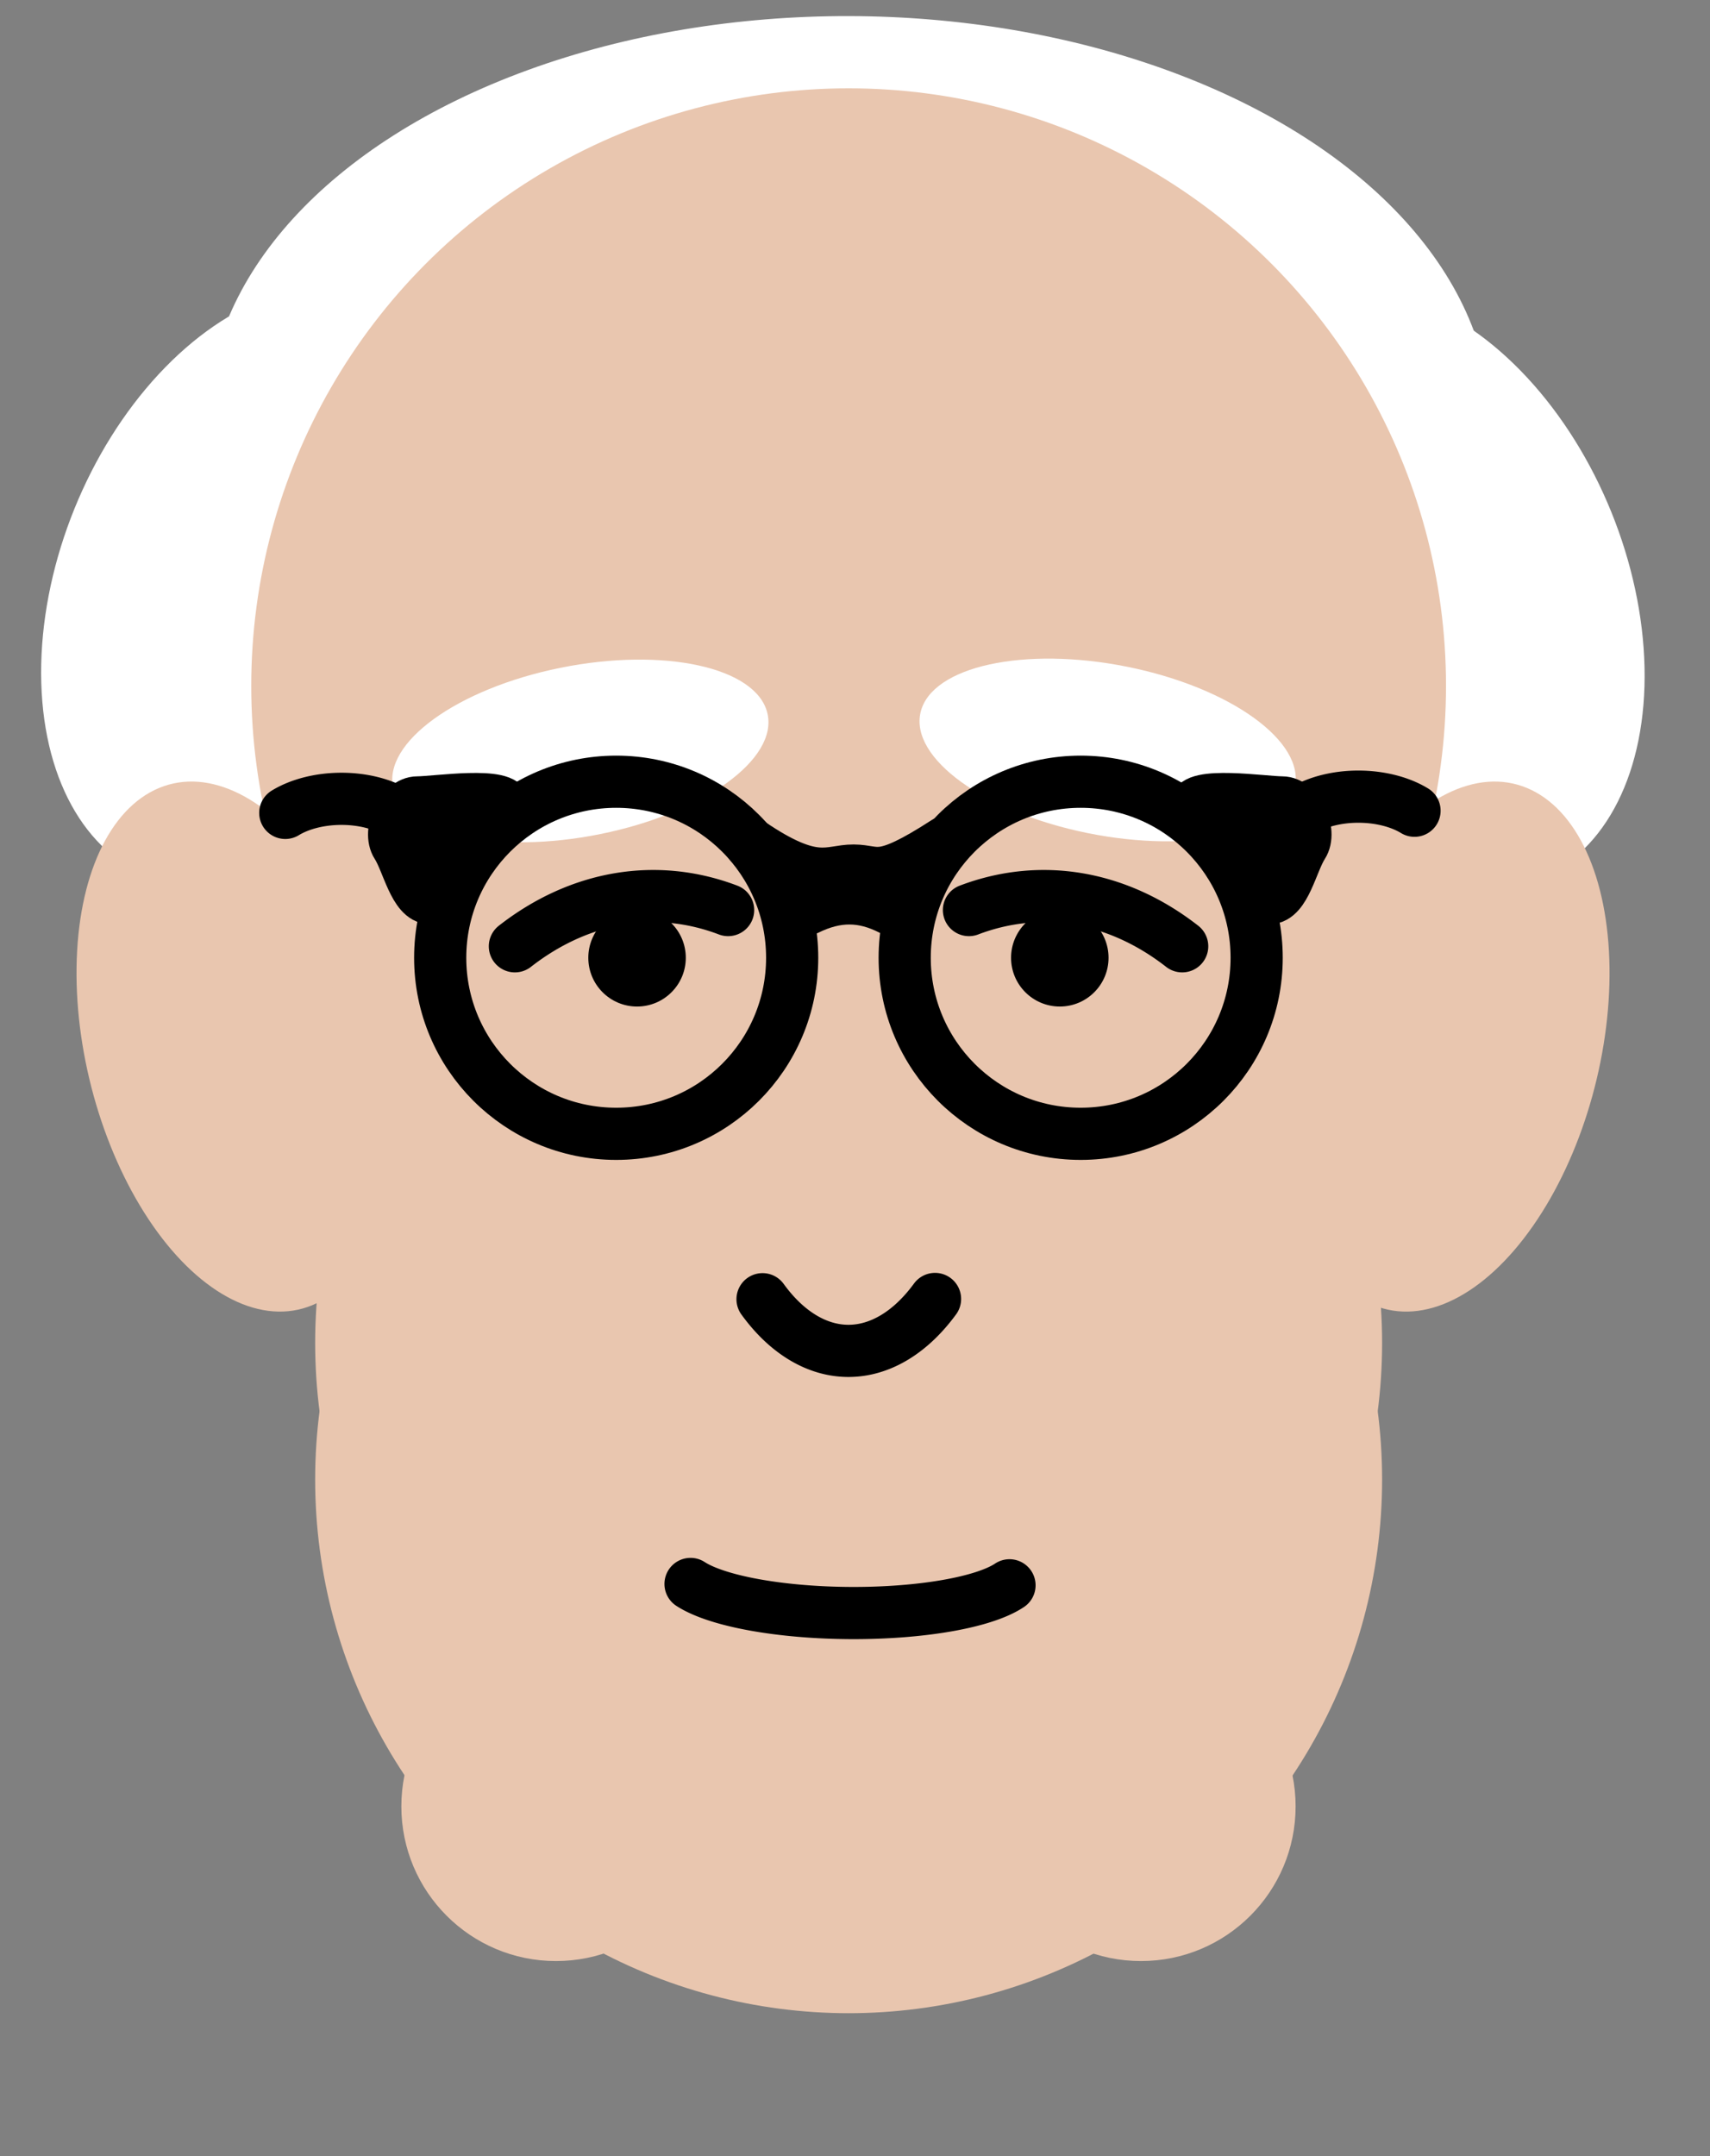 <?xml version="1.0" encoding="UTF-8"?>
<svg width="46.255mm" height="58.3mm" version="1.1" viewBox="0 0 163.9 206.58" xmlns="http://www.w3.org/2000/svg">
<rect x="0" y="0" width="163.9" height="206.58" fill="#808080" stroke="none"/>
<g transform="translate(-234.47 -147.98)">
<ellipse transform="matrix(.376 -.927 .926 .377 0 0)" cx="-91.062" cy="317.6" rx="29.953" ry="19.71" fill="#fff"/>
<ellipse transform="matrix(.284 .959 -.924 .383 0 0)" cx="329.53" cy="-176.92" rx="25.84" ry="14.476" fill="#e9c6af"/>
<ellipse transform="matrix(-.376 -.927 -.926 .377 0 0)" cx="-329.02" cy="-266.68" rx="29.953" ry="19.71" fill="#fff"/>
<ellipse transform="matrix(-.284 .959 .924 .383 0 0)" cx="86.791" cy="430.88" rx="25.84" ry="14.476" fill="#e9c6af"/>
<ellipse transform="matrix(1 .002 -0 1 0 0)" cx="315.85" cy="187.9" rx="61.532" ry="39.01" fill="#fff"/>
<g transform="matrix(1.186 0 0 1.186 -208.26 -91.85)" fill="#e9c6af">
<circle cx="441.88" cy="257.63" r="48.278"/>
<circle cx="441.88" cy="295.79" r="43.113"/>
<circle cx="441.88" cy="310.71" r="43.113"/>
<circle cx="441.88" cy="321.75" r="43.113"/>
</g>
<path transform="matrix(-1 -.007 -.007 1 0 0)" d="m-309.45 270.3a13.111 22.173 0 0 1-16.532-0.14" fill="#e9c6af" stroke="#000" stroke-linecap="round" stroke-linejoin="round" stroke-width="5"/>
<ellipse transform="matrix(-.98 .198 .233 .972 0 0)" cx="-231.03" cy="273.33" rx="18.293" ry="8.195" fill="#fff"/>
<ellipse transform="matrix(.98 .198 -.233 .972 0 0)" cx="382.82" cy="148.19" rx="18.293" ry="8.195" fill="#fff"/>
<circle cx="293.53" cy="239.75" r="16.868" fill-opacity="0" stroke="#000" stroke-linecap="round" stroke-linejoin="round" stroke-width="5"/>
<path d="m306.37 228.78c6.197 4.231 7.564 2.601 9.921 2.614 2.305 0.012 2.46 1.391 8.804-2.72l-5.2 6.441c-2.712-1.387-5.237-1.417-8.093-8e-3z" fill-opacity="0" stroke="#000" stroke-linecap="round" stroke-linejoin="round" stroke-width="5"/>
<circle cx="338.05" cy="239.75" r="16.868" fill-opacity="0" stroke="#000" stroke-linecap="round" stroke-linejoin="round" stroke-width="5"/>
<path transform="matrix(-1 .007 -.007 -1 0 0)" d="m-260.22-227.69a7.421 4.356 0 0 1-5.357 1.311 7.421 4.356 0 0 1-5.326-1.354" fill-opacity="0" stroke="#000" stroke-linecap="round" stroke-linejoin="round" stroke-width="5"/>
<path d="m279.83 230.02c-1.136 1.312-2.384 4.281-4.118 4.281-1.734-1e-5 -2.413-3.632-3.423-5.197-0.951-1.474 0.458-4.502 2.192-4.502 1.734 1e-5 8.632-1.072 8.632 0.682" stroke="#000" stroke-linecap="round" stroke-linejoin="round" stroke-width="4.475"/>
<path transform="matrix(1 .007 .007 -1 0 0)" d="m371.61-223.06a7.421 4.356 0 0 1-5.357 1.311 7.421 4.356 0 0 1-5.326-1.354" fill-opacity="0" stroke="#000" stroke-linecap="round" stroke-linejoin="round" stroke-width="5"/>
<path d="m352.01 230.02c1.136 1.312 2.384 4.281 4.118 4.281 1.734-1e-5 2.413-3.632 3.423-5.197 0.951-1.474-0.458-4.502-2.192-4.502-1.734 1e-5 -8.632-1.072-8.632 0.682" stroke="#000" stroke-linecap="round" stroke-linejoin="round" stroke-width="4.475"/>
<path transform="matrix(-1 -.007 -.007 1 0 0)" d="m-302.74 297.63a16.455 4.32 0 0 1-15.396 2.678 16.455 4.32 0 0 1-15.175-2.763" fill="none" stroke="#000" stroke-linecap="round" stroke-linejoin="round" stroke-width="5"/>
<circle cx="287.76" cy="321.06" r="14.821" fill="#e9c6af"/>
<circle cx="343.83" cy="321.06" r="14.821" fill="#e9c6af"/>
<circle cx="295.53" cy="239.75" r="4.672"/>
<path d="m283.82 238.65a26.769 36.618 0 0 1 20.438-3.472" fill="none" stroke="#000" stroke-linecap="round" stroke-linejoin="round" stroke-width="5"/>
<circle transform="scale(-1,1)" cx="-336.05" cy="239.75" r="4.672"/>
<path transform="scale(-1,1)" d="m-347.78 238.65a26.769 36.618 0 0 1 20.438-3.472" fill="none" stroke="#000" stroke-linecap="round" stroke-linejoin="round" stroke-width="5"/>
</g>
</svg>
